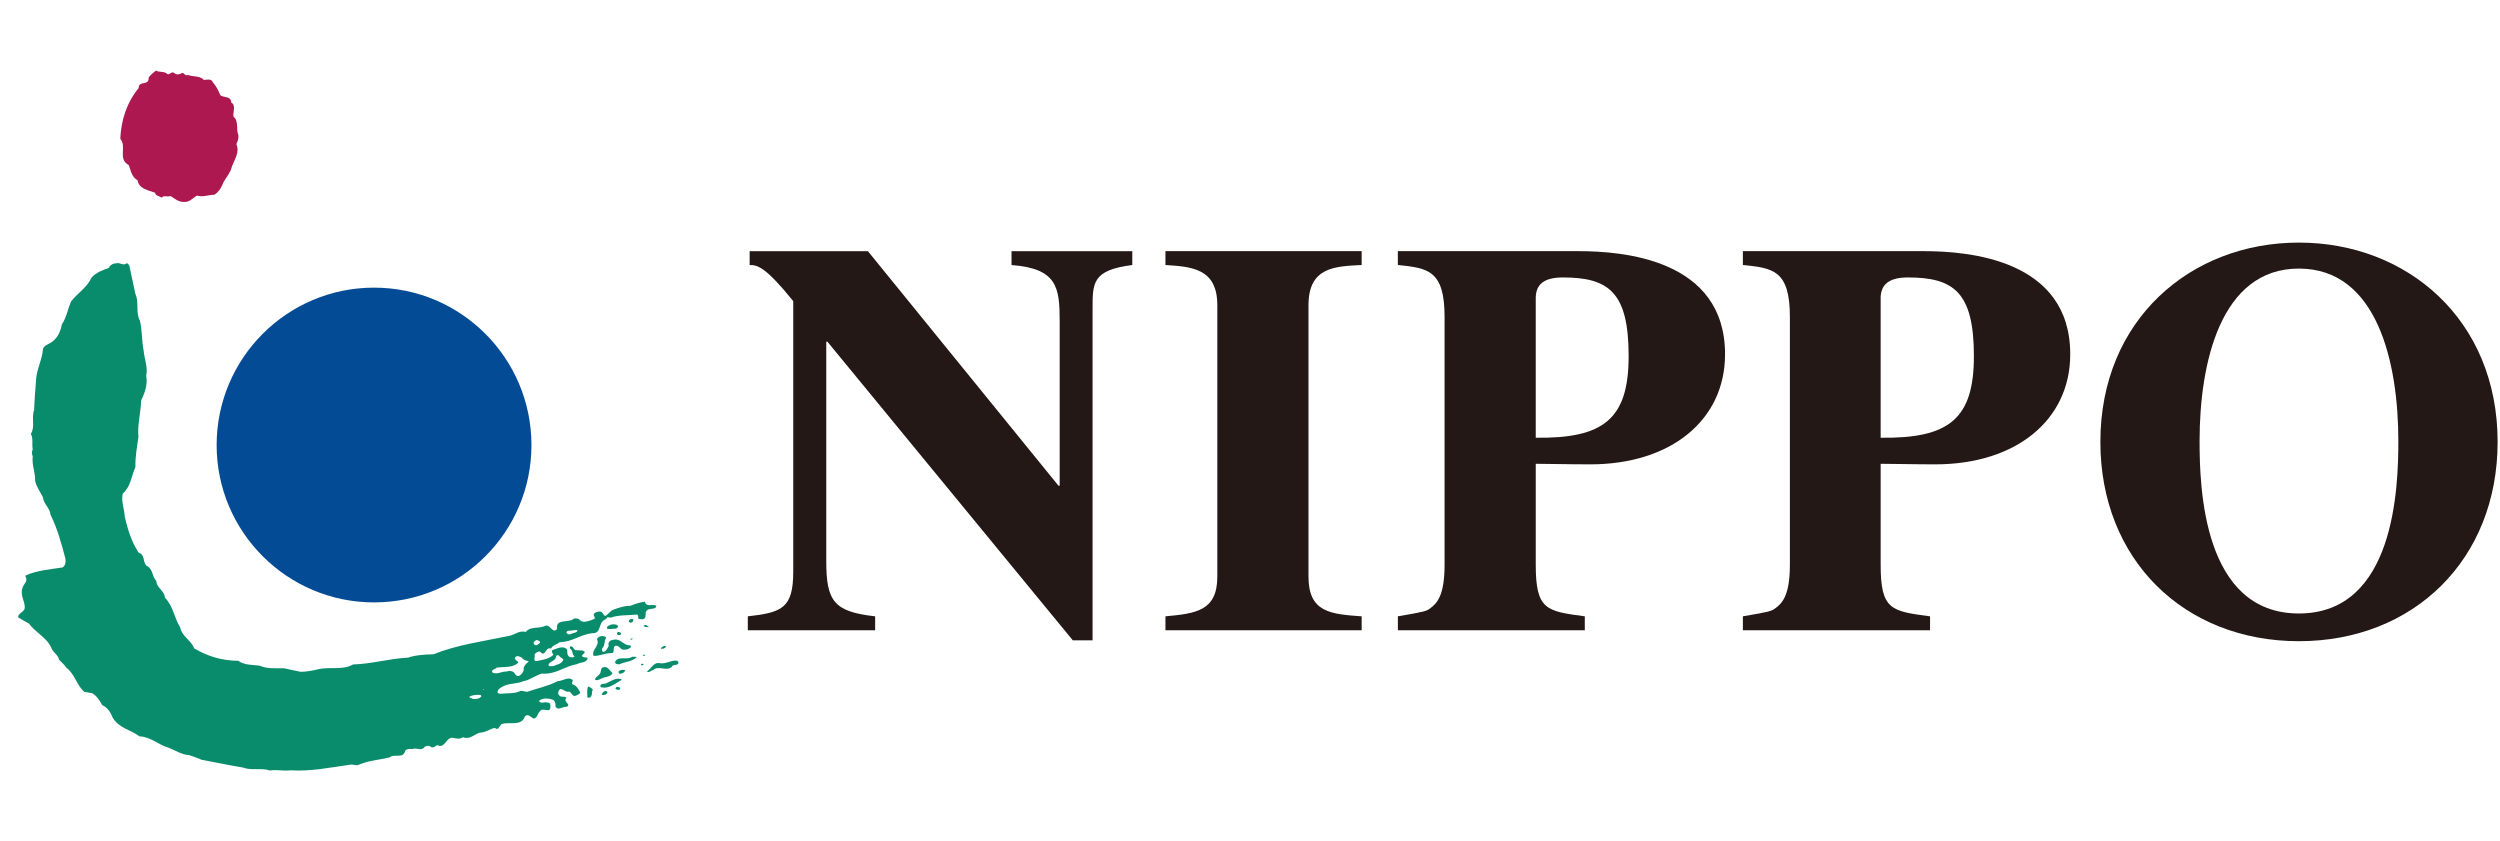 <?xml version="1.0" encoding="UTF-8"?><svg id="_レイヤー_2" xmlns="http://www.w3.org/2000/svg" width="107" height="36" viewBox="0 0 107 36"><g id="_レイヤー_1-2"><path d="M5.427,11.261c.064.028.106.097.116.146l.253,1.181c.166.344,0,.786.191,1.133.101.385.073.862.161,1.284.031.371.189.711.109,1.081.073.383-.069.741-.215,1.056-.017.524-.165,1.027-.118,1.561-.059.423-.139.848-.128,1.282-.167.378-.194.838-.543,1.14-.076.34.075.675.088.996.128.548.288,1.065.593,1.533.291.085.166.421.344.562.288.147.212.444.413.649,0,.284.357.428.368.713.354.366.402.874.656,1.284.069.375.465.532.593.886.569.337,1.186.531,1.891.534.253.191.602.168.911.208.304.142.723.111,1.039.111l.715.153c.279,0,.538-.059.805-.121.479-.094,1.02.055,1.441-.194.807-.024,1.542-.25,2.35-.291.326-.114.725-.134,1.096-.146,1.006-.406,2.123-.553,3.188-.777.281-.038.479-.264.756-.175.196-.25.536-.137.805-.25.232-.14.345.359.538.121-.073-.456.477-.25.696-.425.071-.059.161-.021.241,0,.04.063.114.118.229.118.142-.021.302-.055.447-.139.014-.094-.106-.166,0-.238.082-.054.184-.078.274-.054.08.045.088.139.167.18.137-.055.213-.22.361-.271.222-.078.435-.163.715-.163.177-.068.389-.146.621-.177.09.262.312.078.496.173-.017.232-.378.023-.454.291-.009.097.024.257-.13.291-.078-.01-.144,0-.199-.045.017-.044.017-.118-.031-.16-.402.042-.794.01-1.121.128-.043,0-.101,0-.159-.012-.031.054-.056.078-.111.106-.295.135-.13.6-.541.578-.507.054-.869.383-1.391.383-.118.108-.288.108-.368.271-.262-.085-.231.408-.468.135-.087-.024-.187.045-.239.12.04.097-.069.234.052.285.274-.04.555-.092.753-.265-.017-.069-.094-.116-.047-.203.165-.054.48-.234.642-.019,0,.106-.017.265.123.316.052,0,.163.035.184-.031-.109-.082-.055-.265-.194-.336,0-.061,0-.088.042-.101.132.012.109.199.26.172.104.016.255-.019.335.071,0,.087-.231.17-.049.226.064.021.125-.004.172.035-.036.222-.302.168-.458.264-.515.083-.926.46-1.502.404-.286.078-.517.283-.784.324-.29.128-.612.082-.874.222-.09.049-.25.118-.238.271l.094.05c.304-.04.643.009.89-.127.111-.014.198.045.288.04.425-.151.885-.238,1.304-.456.218-.007.463-.215.637-.047.029.059-.068.116,0,.187.158.031.248.199.324.34-.014.071-.101.102-.166.132-.177.09-.18-.12-.305-.168-.182.083-.383-.304-.468.036-.021.088.049.147.116.182.102,0,.17,0,.241.048-.194.184.258.291-.021.394-.163-.024-.35.182-.455-.024.005-.097,0-.186-.078-.269-.184-.083-.47-.109-.625.031.057.146.231.035.349.069.057.014.125.012.132.09,0,.087.035.225-.085.243-.13,0-.276-.071-.356.042-.12.111-.099.274-.255.316-.137-.038-.25-.241-.39-.094-.144.446-.685.215-.999.33-.111.085-.121.297-.291.163-.206.038-.388.203-.645.203-.229.071-.434.314-.716.196-.132.094-.293.055-.458.023-.279,0-.321.484-.64.314-.094.035-.137.128-.267.088-.057-.078-.182-.066-.271-.019-.139.212-.352.019-.531.101-.115-.014-.236-.014-.305.069-.075.368-.48.111-.666.286-.444.109-.902.134-1.322.316-.121.059-.246-.035-.382,0-.843.116-1.66.293-2.543.238-.283.04-.586-.042-.879.009-.328-.125-.803.012-1.14-.125-.605-.099-1.19-.227-1.781-.335-.179-.076-.352-.142-.532-.199-.329-.016-.597-.207-.886-.318-.432-.121-.755-.465-1.244-.486-.385-.291-.874-.345-1.145-.798-.075-.203-.215-.441-.449-.538-.094-.184-.241-.399-.421-.507l-.354-.064c-.329-.304-.395-.753-.758-1.029-.078-.13-.213-.227-.317-.349-.028-.184-.229-.293-.312-.465-.174-.46-.694-.69-.975-1.077-.17-.09-.323-.18-.461-.269,0-.193.284-.224.284-.418.005-.285-.222-.541-.088-.867.04-.135.241-.264.116-.455l.017-.055c.482-.212,1.044-.257,1.57-.337.139-.08.139-.257.123-.382-.172-.652-.342-1.284-.638-1.877-.021-.288-.297-.455-.319-.735-.12-.248-.285-.451-.34-.722.017-.338-.146-.659-.101-1.048-.045-.08-.045-.189,0-.298-.045-.225.031-.456-.08-.652.193-.307.017-.697.139-1.025.017-.456.054-.862.083-1.282.024-.468.264-.86.298-1.341.059-.147.212-.184.344-.265.281-.18.409-.475.461-.774.21-.305.253-.675.406-.999.29-.357.685-.597.866-1.01.208-.222.481-.321.734-.406.063-.13.187-.199.309-.199.184-.063.312.134.474-.012M27.104,26.507c.023.042-.028.127-.082.142-.038,0-.075.01-.111-.052,0-.09.111-.125.193-.09M26.16,26.731c-.066.036-.212.057-.177.175.111.04.246,0,.366,0,.062,0,.102-.066.102-.118-.073-.076-.184-.076-.291-.057M27.808,26.837c-.069,0-.215.023-.26-.049.097-.114.163.049.26.049M24.346,26.996c-.061,0-.088.024-.104.087.104.151.239.007.368-.004.042-.031.128-.04.09-.114-.134,0-.243.031-.354.031M26.576,27.09c.021.066-.035.097-.083.097-.023-.014-.082-.014-.082-.063,0-.113.102-.078.165-.035M25.733,27.222c-.075.024-.153.045-.18.139.135.281-.243.432-.153.708.232.024.482-.115.753-.115.184.014.063-.208.156-.298.142-.078.218.09.326.146.139.019.267-.004.366-.106.035-.116-.14-.054-.215-.116-.175-.083-.316-.274-.57-.187-.106,0-.219.125-.16.25-.059.092-.107.241-.232.257-.071-.015-.071-.106-.049-.153.137-.118.063-.316.174-.453-.052-.071-.125-.071-.215-.071M26.972,27.374h.012c.038.017.102-.019.092-.05-.04,0-.092,0-.104.05M22.954,27.395c-.054.026-.132.076-.111.153.021.061.083.076.144.061.048-.047.127-.061.127-.137-.035-.05-.106-.076-.16-.076M28.5,27.655c0,.078-.068.078-.102.109-.059-.019-.085.022-.121,0,.036-.069.135-.14.224-.109M27.62,28.034c0,.035-.057.035-.106.035,0-.057.078-.057.106-.035M23.9,28.046c-.047-.016-.102.019-.102.047-.009.222-.295.187-.324.378.052.076.113.035.219.035.156-.076.363-.08.421-.288-.09-.059-.14-.097-.213-.172M22.313,28.133c-.076-.024-.187-.102-.26.003-.078.094.118.144.128.224-.226.239-.618.163-.93.219-.057.076-.241.069-.177.205.205.097.375-.042.579-.042.061,0,.159-.052.243-.009.144.009.144.203.285.203.132-.031.182-.14.234-.246-.035-.179.109-.278.206-.375l-.007-.019c-.125-.016-.222-.066-.302-.163M27.058,28.108c-.208.168-.624-.069-.736.238.023.083.111.083.18.09.246-.118.555-.118.739-.3-.05-.054-.116-.012-.184-.028M28.977,28.276c-.258-.031-.456.153-.742.109-.257-.059-.359.238-.546.347.085.085.179-.04.283-.063.232-.213.607.125.826-.182.061-.059.264.017.238-.161l-.057-.05ZM27.537,28.429c.026.028-.028.028-.055.054-.024,0-.024-.026-.052-.026,0-.045.08-.071.107-.028M25.837,28.557c-.139.021-.104.167-.147.25-.057.128-.22.159-.22.284.059.052.163,0,.253-.038.16-.106.408-.055.493-.246-.106-.083-.201-.302-.378-.25M26.479,28.734c-.005.017-.005.073.024.092.107.031.225-.043.257-.14-.076-.031-.191-.031-.281.049M25.971,29.232c-.088.059-.196,0-.272.09-.009.04,0,.066.024.09.337.092.6-.165.876-.304v-.04c-.239-.071-.432.075-.628.163M25.173,29.376c-.062.159-.04.343-.024.486h.082c.142-.062.08-.231.142-.357-.063-.061-.135-.101-.2-.128M26.479,29.413c-.045-.024-.12-.024-.134.061.014.031.075.052.128.052.036,0,.071-.021.071-.082-.017-.016-.017-.031-.066-.031M20.665,29.504c0,.009.024.009.042.009v-.029c-.017,0-.042.021-.042.021M25.917,29.572c-.08.016-.135.071-.163.147.028.052.097.024.149.014.042-.014.097-.063.097-.102-.007-.043-.052-.043-.083-.059M20.568,29.744c-.151-.01-.342-.01-.477.078,0,.067.099.047.135.09.14.019.3,0,.378-.113l-.036-.056Z" style="fill:#098c6c;"/><path d="M22.746,19.051c0,3.715-3.016,6.732-6.737,6.732-3.715,0-6.737-3.016-6.737-6.732,0-3.727,3.022-6.74,6.737-6.74s6.737,3.013,6.737,6.74" style="fill:#044b96;"/><path d="M7.165,3.171c.107.045.165-.132.29-.049.095.094.229.068.343,0,.099,0,.139.156.239.083.222.094.506.021.687.215.115,0,.328-.075.387.107.144.158.234.34.31.536.139.137.465.028.475.321.222.139.062.406.097.607.245.201.094.548.208.78.021.153-.028.264-.083.399.149.354-.081.649-.196.968-.068.3-.307.507-.406.774-.068.17-.189.329-.338.423-.252,0-.493.114-.751.036-.168.099-.316.286-.531.272-.25.014-.415-.139-.595-.253-.123.052-.302-.047-.378.069-.102-.069-.264-.069-.288-.213-.274-.099-.69-.16-.746-.527-.26-.154-.288-.413-.375-.65-.494-.271-.069-.784-.366-1.127.036-.789.267-1.54.786-2.172,0-.344.46-.076.427-.453.099-.125.193-.206.319-.297.14.09.364.017.484.149" style="fill:#ac184f;"/><path d="M58.279,26.976h-8.398v-.597c1.29-.121,2.22-.222,2.22-1.7v-11.618c0-1.589-1.121-1.644-2.22-1.719v-.593h8.398v.593c-1.127.059-2.276.075-2.276,1.719v11.618c0,1.537.957,1.606,2.276,1.7v.597Z" style="fill:#231815;"/><path d="M65.731,12.707c.021-.517.331-.832,1.155-.832,1.964,0,2.82.623,2.82,3.367,0,2.685-1.062,3.531-3.976,3.493v-6.027ZM59.828,26.976h8.001s0-.597,0-.597c-1.641-.222-2.099-.267-2.099-2.208v-4.321c.559,0,1.362.024,2.338.024,3.443,0,5.764-1.891,5.764-4.711,0-4.069-4.362-4.414-6.275-4.414h-7.729s0,.593,0,.593c1.266.13,2,.206,2,2.218v10.61c0,1.334-.328,1.651-.617,1.868-.158.118-.22.142-1.382.34v.597Z" style="fill:#231815;"/><path d="M80.492,12.707c.028-.517.338-.832,1.162-.832,1.96,0,2.829.623,2.829,3.367,0,2.685-1.061,3.531-3.991,3.493v-6.027ZM74.594,26.976h8.012s0-.597,0-.597c-1.66-.222-2.114-.267-2.114-2.208v-4.321c.555,0,1.37.024,2.338.024,3.448,0,5.776-1.891,5.776-4.711,0-4.069-4.362-4.414-6.277-4.414h-7.734s0,.593,0,.593c1.27.13,2.012.206,2.012,2.218v10.61c0,1.334-.335,1.651-.628,1.868-.166.118-.215.142-1.384.34v.597Z" style="fill:#231815;"/><path d="M98.392,11.495c3.362,0,4.257,4.036,4.257,7.38,0,1.991-.151,7.382-4.257,7.382s-4.25-5.391-4.25-7.382c0-3.344.899-7.38,4.25-7.38M98.392,10.383c-4.636,0-8.496,3.303-8.496,8.53,0,5.033,3.576,8.53,8.496,8.53,4.914,0,8.506-3.497,8.506-8.53,0-5.228-3.87-8.53-8.506-8.53" style="fill:#231815;"/><path d="M32.005,26.379c1.454-.163,1.946-.34,1.946-1.918v-11.573c-1.197-1.481-1.533-1.545-1.866-1.545v-.593h5.061s8.156,10.037,8.156,10.037h.052v-7.056c0-1.44-.115-2.239-2.061-2.388v-.593h5.169v.593c-1.735.22-1.7.777-1.7,1.929v14.134h-.846s-10.504-12.783-10.504-12.783h-.048s0,9.387,0,9.387c0,1.719.321,2.172,2.092,2.369v.597h-5.45v-.597Z" style="fill:#231815;"/><path d="M0,36V0h107v36H0Z" style="fill:none;"/></g></svg>
